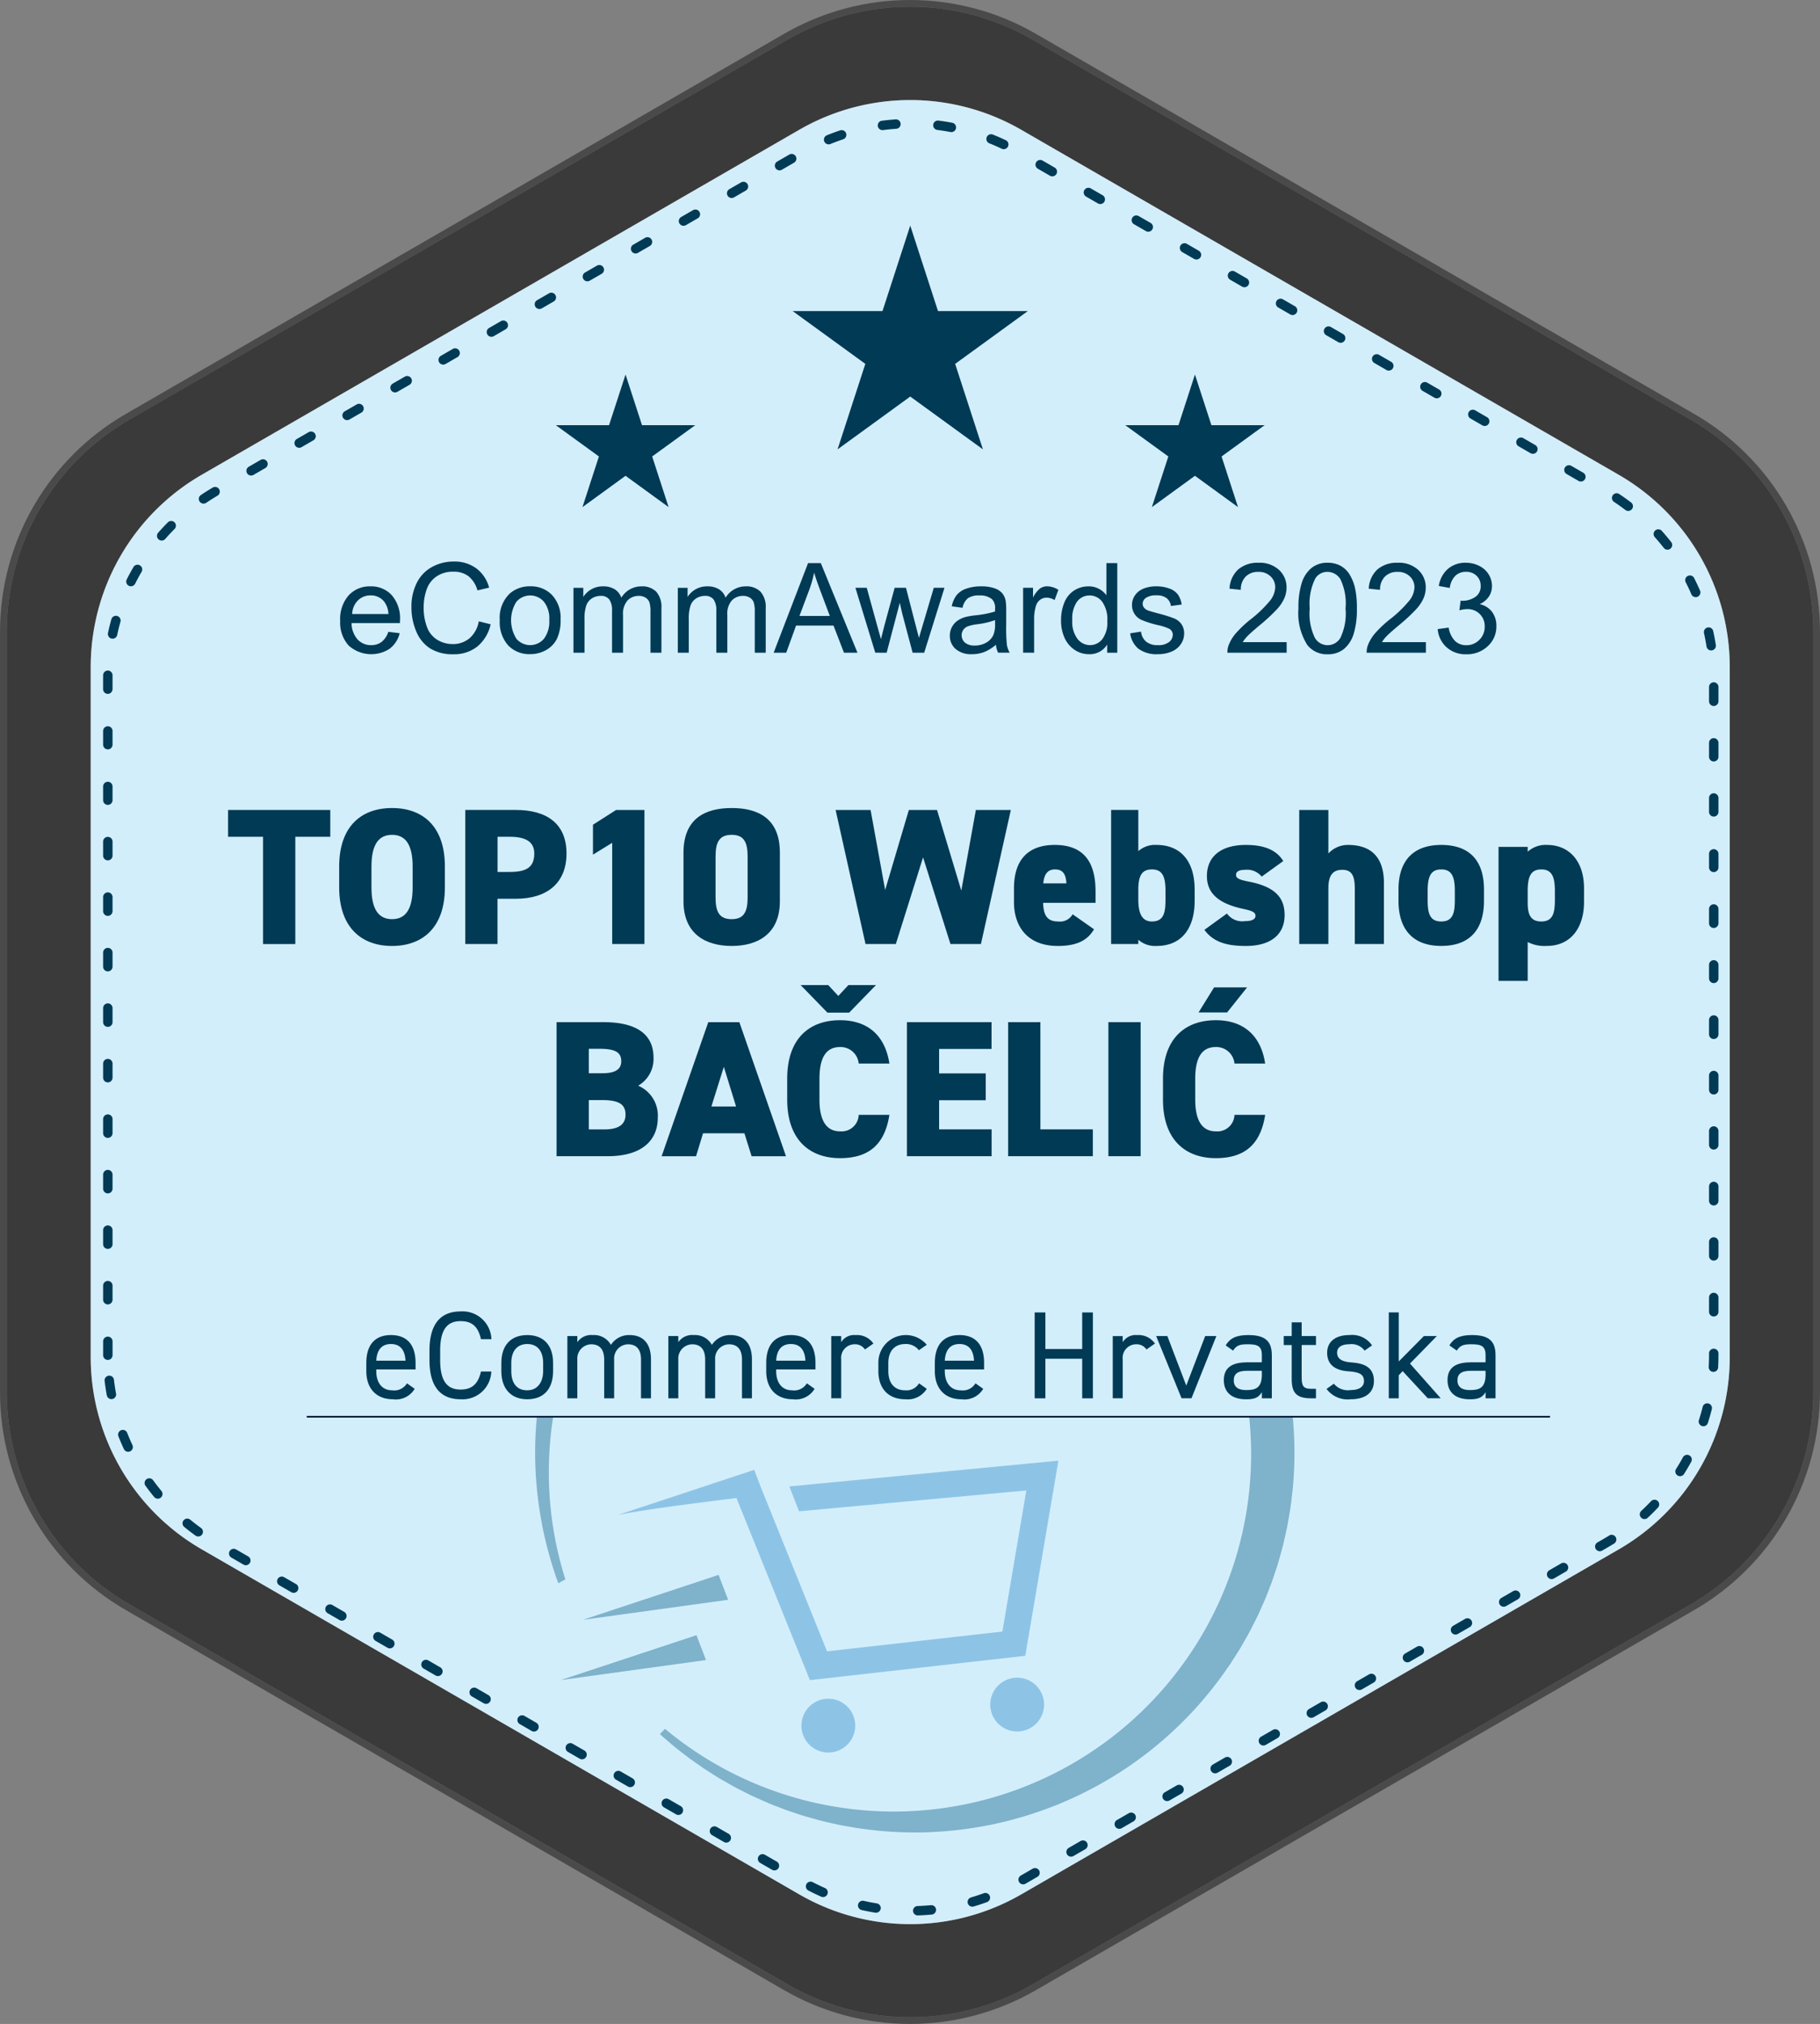 <svg xmlns="http://www.w3.org/2000/svg" xmlns:xlink="http://www.w3.org/1999/xlink" width="234.174" height="260.393" viewBox="0 0 234.174 260.393"><rect x="0" y="0" width="234.174" height="260.393" fill="#808080" stroke="none"/><defs><clipPath id="a"><path d="M165.23,282.015,80.5,233.093a31.494,31.494,0,0,1-15.747-27.271V107.976A31.49,31.49,0,0,1,80.5,80.709L165.23,31.784a31.487,31.487,0,0,1,31.489,0l84.736,48.923A31.488,31.488,0,0,1,297.2,107.976v97.846a31.49,31.49,0,0,1-15.746,27.27l-84.737,48.923a31.487,31.487,0,0,1-31.489,0M180.975,26.7A32.339,32.339,0,0,0,164.8,31.035L80.065,79.961a32.357,32.357,0,0,0-16.178,28.016v97.845A32.357,32.357,0,0,0,80.06,233.836L164.8,282.76a32.355,32.355,0,0,0,32.349,0l84.736-48.921a32.355,32.355,0,0,0,16.176-28.017V107.977a32.35,32.35,0,0,0-16.175-28.015L197.149,31.038A32.338,32.338,0,0,0,180.975,26.7" fill="none"/></clipPath><linearGradient id="b" x1="-0.028" y1="0.966" x2="-0.025" y2="0.966" gradientUnits="objectBoundingBox"><stop offset="0" stop-color="#4c4943"/><stop offset="0.18" stop-color="#585757"/><stop offset="0.193" stop-color="#595959"/><stop offset="0.539" stop-color="#fff"/><stop offset="0.849" stop-color="#5e5e5e"/><stop offset="1" stop-color="#4a4a4a"/></linearGradient><clipPath id="c"><path d="M166.722,270.416,89.843,226.031a28.565,28.565,0,0,1-14.284-24.739V112.521A28.568,28.568,0,0,1,89.841,87.783L166.722,43.4a28.567,28.567,0,0,1,28.566,0l76.878,44.386a28.57,28.57,0,0,1,14.283,24.739V201.3a28.566,28.566,0,0,1-14.283,24.739L195.288,270.42a28.554,28.554,0,0,1-28.566,0M165.23,31.784,80.5,80.707a31.492,31.492,0,0,0-15.747,27.269v97.846A31.493,31.493,0,0,0,80.5,233.091l84.738,48.924a31.492,31.492,0,0,0,30.685.449q.405-.219.8-.449l84.736-48.922A31.49,31.49,0,0,0,297.2,205.822V107.976a31.487,31.487,0,0,0-15.745-27.268L196.719,31.784a31.487,31.487,0,0,0-31.489,0" fill="none"/></clipPath><linearGradient id="d" x1="-0.03" y1="0.967" x2="-0.027" y2="0.967" gradientUnits="objectBoundingBox"><stop offset="0" stop-color="#272727"/><stop offset="0.007" stop-color="#292929"/><stop offset="0.245" stop-color="#787878"/><stop offset="0.493" stop-color="#4e4e4e"/><stop offset="0.502" stop-color="#fff"/><stop offset="0.505" stop-color="#fdfdfd"/><stop offset="0.849" stop-color="#515151"/><stop offset="1" stop-color="#3a3a3a"/></linearGradient><clipPath id="e"><path d="M101.378,208.974V217a22.23,22.23,0,0,0,11.116,19.252L172.319,270.8a22.219,22.219,0,0,0,22.229,0l59.826-34.539A22.23,22.23,0,0,0,265.488,217v-8.03Z" fill="none"/></clipPath><clipPath id="f"><path d="M103.355,208.871v.207H263.328v-.207Z" fill="none"/></clipPath><linearGradient id="g" x1="-0.646" y1="498.206" x2="-0.64" y2="498.206" gradientUnits="objectBoundingBox"><stop offset="0" stop-color="#122b59"/><stop offset="0.002" stop-color="#122b59"/><stop offset="1" stop-color="#001332"/></linearGradient></defs><g transform="translate(-1994.887 -686.7)"><g transform="translate(1931 660)" clip-path="url(#a)"><rect width="342.591" height="332.996" transform="translate(-48.866 221.993) rotate(-59.999)" fill="url(#b)"/></g><g transform="translate(1931 660)" clip-path="url(#c)"><rect width="341.235" height="331.221" transform="matrix(0.5, -0.866, 0.866, 0.5, -47.757, 222.424)" fill="url(#d)"/></g><path d="M75.559,201.292V112.521A28.567,28.567,0,0,1,89.842,87.783L166.722,43.4a28.57,28.57,0,0,1,28.566,0l76.878,44.386a28.57,28.57,0,0,1,14.283,24.739V201.3a28.566,28.566,0,0,1-14.283,24.739l-76.878,44.386a28.56,28.56,0,0,1-28.566,0l-76.878-44.39a28.564,28.564,0,0,1-14.285-24.739" transform="translate(1931 660)" fill="#d3eefb"/><g transform="translate(1931 660)" clip-path="url(#e)"><path d="M194.763,242.546a3.461,3.461,0,1,0,3.46,3.46,3.461,3.461,0,0,0-3.46-3.46" fill="#8dc4e6"/><path d="M170.466,245.253a3.461,3.461,0,1,0,3.46,3.461,3.461,3.461,0,0,0-3.46-3.461" fill="#8dc4e6"/><path d="M200.068,214.624l-34.619,3.315,1.241,3.2,29.25-2.679-3.081,18.148-22.56,2.547-8.5-21.074-.87-2.277-17.516,5.8c3.051-.653,10.707-1.621,15.232-2.17l9.45,23.426,27.711-3.13Z" fill="#8dc4e6"/><path d="M135.064,208.974h-2.1a48.591,48.591,0,0,0,.634,13.688l.037.21c.035.178.063.359.1.538.1.466.209.925.318,1.386.034.147.066.3.1.443.149.608.313,1.212.485,1.81.044.166.09.329.14.494.167.565.346,1.124.535,1.681.07.207.138.414.211.622.065.187.138.372.208.557.3-.177.6-.342.9-.5a45.723,45.723,0,0,1-1.569-20.925m95.166,0h-5.614a45.994,45.994,0,0,1-74.112,41c-.324-.255-.644-.514-.965-.778l-.089-.08c-.213.237-.439.456-.656.683l.016.016c.492.446.995.879,1.5,1.3l.126.11.02.017.2.166q.683.558,1.384,1.086c.193.147.385.293.579.438.389.283.779.559,1.173.832.2.138.393.28.594.414.11.075.224.143.336.218.288.189.58.374.871.558.27.171.539.344.811.508.165.1.331.192.5.287s.367.211.551.315c.343.2.683.4,1.031.581.2.11.411.214.614.319l.2.1.184.094c.378.19.752.385,1.133.568.358.168.716.323,1.077.485s.733.332,1.107.488.742.3,1.116.439.74.293,1.114.428.758.256,1.138.385.754.255,1.134.371.78.224,1.171.33.753.216,1.132.31c.413.106.827.2,1.242.29.363.08.723.166,1.088.239l.427.085c.184.033.37.06.553.094l.406.07c.323.054.642.116.965.165l.3.045c.52.075,1.042.133,1.566.193.17.018.338.043.51.061l.166.017q2.364.234,4.759.235a48.632,48.632,0,0,0,9.088-.859l.176-.033c.182-.035.366-.062.547-.1.47-.094.933-.209,1.4-.318l.427-.1c.614-.15,1.22-.316,1.825-.488.158-.046.319-.088.479-.135.569-.171,1.131-.353,1.692-.541.2-.07.408-.136.61-.206q.755-.268,1.5-.56c.265-.1.532-.2.794-.313.422-.174.842-.357,1.257-.54.335-.147.67-.3,1-.454s.67-.323,1-.49c.4-.2.806-.4,1.205-.616.205-.11.409-.222.614-.335.09-.049.177-.1.267-.15.421-.235.838-.475,1.253-.725.152-.091.3-.184.456-.279s.327-.2.488-.3c.371-.232.738-.471,1.1-.713l.312-.213q.365-.248.722-.5c.307-.218.612-.439.915-.667l.2-.148q.477-.357.941-.722c.24-.191.476-.384.715-.58l.132-.107c.38-.313.755-.634,1.124-.957.153-.135.306-.274.46-.412l.129-.114.03-.029q.639-.581,1.256-1.184c.093-.088.185-.181.277-.273l.131-.128.036-.037q.678-.678,1.325-1.38l.18-.2.025-.024.122-.137q.674-.742,1.314-1.513l.1-.121.015-.017.164-.2c.375-.457.738-.921,1.094-1.39.144-.192.289-.383.432-.576q.428-.581.836-1.177c.138-.2.279-.391.414-.59.073-.11.141-.223.214-.333.19-.291.375-.582.561-.875.169-.271.344-.537.51-.812.1-.162.189-.327.284-.491.108-.183.21-.37.317-.555.194-.342.394-.682.579-1.029.111-.2.212-.408.319-.614l.1-.2.094-.186c.189-.375.384-.749.565-1.132.171-.357.327-.717.486-1.075s.332-.735.49-1.107.295-.743.439-1.115.291-.741.427-1.117.259-.761.386-1.141.254-.75.37-1.129.225-.783.334-1.176c.1-.375.213-.75.307-1.13.1-.412.2-.827.286-1.242.082-.363.169-.72.242-1.085.03-.144.057-.288.084-.431.033-.169.057-.341.087-.51.028-.151.053-.3.079-.449.053-.322.114-.64.164-.964.015-.1.031-.2.047-.3.074-.513.13-1.028.189-1.545.019-.176.045-.35.062-.524l.019-.174a48.407,48.407,0,0,0,.011-9.386" fill="#7fb2cb"/><path d="M156.348,229.319,138.889,235.1l18.684-2.576Z" fill="#7fb2cb"/><path d="M153.5,237.078l-17.458,5.774,18.684-2.576Z" fill="#7fb2cb"/></g><g transform="translate(1931 660)" clip-path="url(#f)"><rect width="159.974" height="0.207" transform="translate(103.355 208.871)" fill="url(#g)"/></g><path d="M144.374,74.886l2.118,6.514h6.852L147.8,85.428l2.116,6.517-5.543-4.03-5.542,4.03,2.117-6.517L135.4,81.4h6.852Z" transform="translate(1931 660)" fill="#003a55"/><path d="M217.637,74.886l2.117,6.514h6.852l-5.544,4.028,2.117,6.517-5.542-4.03-5.543,4.03,2.118-6.517L208.668,81.4h6.852Z" transform="translate(1931 660)" fill="#003a55"/><path d="M181.006,55.726l3.571,10.994h11.562l-9.355,6.795,3.573,11-9.351-6.795-9.354,6.795,3.574-11-9.353-6.795h11.562Z" transform="translate(1931 660)" fill="#003a55"/><path d="M117.244,205.381a2.814,2.814,0,0,1-2.8,1.344c-2.145,0-3.425-1.393-3.425-3.617v-1.057c0-2.273,1.072-3.585,3.169-3.585,2.113,0,3.169,1.3,3.169,3.585v.833H112.3v.224c0,1.376.656,2.465,2.049,2.465a1.9,1.9,0,0,0,1.9-.9Zm-4.946-3.618h3.762c-.065-1.345-.657-2.145-1.873-2.145-1.233,0-1.809.816-1.889,2.145" transform="translate(1931 660)" fill="#003a55"/><path d="M125.772,198.994c-.384-1.729-1.265-2.321-2.625-2.321-1.7,0-2.625,1.056-2.625,3.794v1.216c0,2.737.929,3.793,2.625,3.793,1.44,0,2.257-.7,2.625-2.32H127.1a3.7,3.7,0,0,1-3.954,3.569c-2.449,0-4-1.473-4-5.042v-1.216c0-3.57,1.552-5.042,4-5.042a3.712,3.712,0,0,1,3.97,3.569Z" transform="translate(1931 660)" fill="#003a55"/><path d="M135.051,203.108c0,2.081-1.024,3.617-3.329,3.617-2.129,0-3.329-1.408-3.329-3.617v-1.057c0-2.273,1.232-3.585,3.329-3.585s3.329,1.3,3.329,3.585Zm-1.28,0v-1.057c0-1.52-.736-2.433-2.049-2.433s-2.049.929-2.049,2.433v1.057c0,1.376.577,2.465,2.049,2.465,1.361,0,2.049-1.1,2.049-2.465" transform="translate(1931 660)" fill="#003a55"/><path d="M136.889,198.593h1.281v.785a2.164,2.164,0,0,1,1.985-.913,2.477,2.477,0,0,1,2.337,1.265,2.754,2.754,0,0,1,2.4-1.265c1.713,0,2.753,1.057,2.753,3.137v5h-1.28v-4.978c0-1.456-.721-1.968-1.665-1.968a1.821,1.821,0,0,0-1.793,1.952V206.6h-1.281v-4.978c0-1.456-.72-1.968-1.665-1.968a1.83,1.83,0,0,0-1.792,1.952V206.6h-1.281Z" transform="translate(1931 660)" fill="#003a55"/><path d="M149.88,198.593h1.281v.785a2.164,2.164,0,0,1,1.985-.913,2.477,2.477,0,0,1,2.337,1.265,2.754,2.754,0,0,1,2.4-1.265c1.712,0,2.753,1.057,2.753,3.137v5h-1.28v-4.978c0-1.456-.721-1.968-1.665-1.968A1.821,1.821,0,0,0,155.9,201.6v5h-1.281v-4.978c0-1.456-.72-1.968-1.665-1.968a1.83,1.83,0,0,0-1.792,1.952V206.6H149.88Z" transform="translate(1931 660)" fill="#003a55"/><path d="M168.7,205.381a2.814,2.814,0,0,1-2.8,1.344c-2.145,0-3.425-1.393-3.425-3.617v-1.057c0-2.273,1.072-3.585,3.169-3.585,2.113,0,3.169,1.3,3.169,3.585v.833h-5.058v.224c0,1.376.656,2.465,2.049,2.465a1.9,1.9,0,0,0,1.9-.9Zm-4.946-3.618h3.762c-.065-1.345-.657-2.145-1.873-2.145-1.233,0-1.809.816-1.889,2.145" transform="translate(1931 660)" fill="#003a55"/><path d="M175.178,200.323a1.521,1.521,0,0,0-1.345-.672,1.74,1.74,0,0,0-1.712,1.936v5.01H170.84v-8h1.281v.785a1.941,1.941,0,0,1,1.857-.913,2.546,2.546,0,0,1,2.289,1.088Z" transform="translate(1931 660)" fill="#003a55"/><path d="M183.131,205.381a2.877,2.877,0,0,1-2.77,1.344c-2.193,0-3.457-1.408-3.457-3.617v-1.057a3.532,3.532,0,0,1,6.227-2.337l-1.009.705a2.1,2.1,0,0,0-1.761-.8c-1.376,0-2.176.929-2.176,2.433v1.057c0,1.377.639,2.465,2.176,2.465a1.88,1.88,0,0,0,1.777-.9Z" transform="translate(1931 660)" fill="#003a55"/><path d="M190.394,205.381a2.814,2.814,0,0,1-2.8,1.344c-2.145,0-3.425-1.393-3.425-3.617v-1.057c0-2.273,1.072-3.585,3.169-3.585,2.113,0,3.169,1.3,3.169,3.585v.833h-5.058v.224c0,1.376.656,2.465,2.049,2.465a1.9,1.9,0,0,0,1.9-.9Zm-4.946-3.618h3.762c-.065-1.345-.657-2.145-1.873-2.145-1.233,0-1.809.816-1.889,2.145" transform="translate(1931 660)" fill="#003a55"/><path d="M198.393,200.258h4.737v-4.7h1.377V206.6H203.13v-5.089h-4.737V206.6h-1.377V195.553h1.377Z" transform="translate(1931 660)" fill="#003a55"/><path d="M211.4,200.323a1.521,1.521,0,0,0-1.345-.672,1.74,1.74,0,0,0-1.712,1.936v5.01h-1.281v-8h1.281v.785a1.941,1.941,0,0,1,1.857-.913,2.546,2.546,0,0,1,2.289,1.088Z" transform="translate(1931 660)" fill="#003a55"/><path d="M220.394,198.593l-3.2,8h-1.281l-3.266-8h1.441l2.432,6.371,2.434-6.371Z" transform="translate(1931 660)" fill="#003a55"/><path d="M224.345,201.971h1.9v-.929c0-1.136-.528-1.392-1.776-1.392-.961,0-1.473.08-1.921.816l-.961-.672c.56-.928,1.377-1.329,2.9-1.329,2.033,0,3.041.656,3.041,2.577V206.6h-1.28v-.785c-.448.737-.992.913-2.032.913-1.858,0-2.865-.913-2.865-2.465,0-1.729,1.232-2.289,2.993-2.289m1.9,1.088h-1.9c-1.265,0-1.713.432-1.713,1.233,0,.9.639,1.248,1.585,1.248,1.183,0,2.032-.224,2.032-2.017Z" transform="translate(1931 660)" fill="#003a55"/><path d="M229.063,198.593h1.024v-1.761h1.281v1.761h1.841v1.153h-1.841v4.065c0,1.1.129,1.569,1.2,1.569h.64v1.22h-.688c-1.89,0-2.434-.8-2.434-2.464V199.75h-1.024Z" transform="translate(1931 660)" fill="#003a55"/><path d="M239.465,200.466a2.091,2.091,0,0,0-1.984-.816c-.945,0-1.553.368-1.553,1.072,0,.912.8,1.184,1.856,1.265,1.505.111,2.881.544,2.881,2.384,0,1.393-.944,2.353-3.009,2.353a3.388,3.388,0,0,1-3.088-1.328l.944-.672a2.343,2.343,0,0,0,2.16.816c1.073,0,1.713-.416,1.713-1.136,0-.865-.512-1.169-2.065-1.281-1.344-.1-2.672-.64-2.672-2.385,0-1.329.96-2.273,2.864-2.273a3.108,3.108,0,0,1,2.914,1.329Z" transform="translate(1931 660)" fill="#003a55"/><path d="M248.762,198.593l-3.457,3.538,3.953,4.465h-1.664l-3.233-3.489-.5.528V206.6h-1.282V195.552h1.282v6.307l3.233-3.266Z" transform="translate(1931 660)" fill="#003a55"/><path d="M253.129,201.971h1.9v-.929c0-1.136-.528-1.392-1.776-1.392-.961,0-1.473.08-1.921.816l-.961-.672c.56-.928,1.377-1.329,2.9-1.329,2.033,0,3.041.656,3.041,2.577V206.6h-1.28v-.785c-.448.737-.992.913-2.032.913-1.858,0-2.865-.913-2.865-2.465,0-1.729,1.232-2.289,2.993-2.289m1.9,1.088h-1.9c-1.265,0-1.713.432-1.713,1.233,0,.9.64,1.248,1.585,1.248,1.183,0,2.032-.224,2.032-2.017Z" transform="translate(1931 660)" fill="#003a55"/><path d="M78.368,201.057v-1.785a.606.606,0,1,0-1.213,0v1.785a.606.606,0,0,0,1.213,0m.448,4.936q-.158-.856-.26-1.726a.606.606,0,1,0-1.2.142q.106.908.271,1.8a.606.606,0,0,0,1.193-.219Zm2.117,6.637q-.369-.791-.687-1.6a.607.607,0,0,0-1.13.441q.333.851.718,1.676a.607.607,0,0,0,1.1-.512m3.724,5.888q-.556-.674-1.07-1.38a.606.606,0,1,0-.981.712q.534.738,1.117,1.441a.606.606,0,1,0,.934-.773m5.09,4.757q-.711-.511-1.384-1.065a.606.606,0,0,0-.77.937q.7.577,1.445,1.112a.606.606,0,1,0,.709-.984Zm6.06,3.657-1.546-.892a.606.606,0,1,0-.606,1.05l1.545.893a.607.607,0,1,0,.607-1.051m6.184,3.571-1.546-.892a.606.606,0,1,0-.606,1.05l1.546.893a.607.607,0,0,0,.606-1.051m6.184,3.571-1.546-.893a.607.607,0,0,0-.606,1.051l1.546.892a.606.606,0,0,0,.606-1.05m6.185,3.57-1.546-.892a.606.606,0,1,0-.607,1.05l1.546.893a.607.607,0,0,0,.607-1.051m6.184,3.571L119,240.323a.606.606,0,0,0-.607,1.05l1.546.893a.607.607,0,0,0,.607-1.051m6.184,3.571-1.546-.893a.607.607,0,0,0-.606,1.051l1.545.892a.606.606,0,0,0,.607-1.05m6.184,3.57-1.546-.892a.606.606,0,1,0-.606,1.05l1.546.893a.607.607,0,0,0,.606-1.051m6.184,3.571-1.546-.893a.607.607,0,0,0-.606,1.051l1.546.893a.607.607,0,0,0,.606-1.051m6.184,3.571-1.545-.893a.607.607,0,0,0-.607,1.051l1.546.892a.606.606,0,0,0,.606-1.05m6.185,3.57-1.546-.892a.606.606,0,0,0-.607,1.05l1.546.893a.607.607,0,1,0,.607-1.051m6.184,3.571-1.546-.893a.607.607,0,0,0-.607,1.051l1.546.893a.607.607,0,0,0,.607-1.051m6.184,3.571-1.546-.893a.607.607,0,0,0-.606,1.051l1.546.892a.606.606,0,1,0,.606-1.05m6.2,3.4q-.795-.351-1.574-.755a.606.606,0,0,0-.559,1.076q.813.422,1.644.788a.606.606,0,1,0,.489-1.109m6.681,1.976q-.861-.139-1.714-.333a.607.607,0,0,0-.269,1.183q.891.2,1.79.347a.608.608,0,0,0,.193-1.2Zm6.964.225q-.87.082-1.743.11a.607.607,0,0,0,.038,1.213q.91-.029,1.82-.115a.607.607,0,0,0-.115-1.208Zm6.8-1.539q-.822.3-1.659.547a.606.606,0,1,0,.343,1.163q.873-.256,1.732-.57a.607.607,0,0,0-.416-1.14Zm6.277-3.151-1.545.892a.607.607,0,0,0,.606,1.051l1.546-.893a.606.606,0,0,0-.607-1.05m6.185-3.571-1.546.893a.606.606,0,1,0,.606,1.05l1.546-.892a.607.607,0,0,0-.606-1.051m6.184-3.57-1.546.892a.607.607,0,0,0,.606,1.051l1.546-.893a.606.606,0,1,0-.606-1.05m6.174-3.58-1.546.893a.606.606,0,1,0,.607,1.05l1.546-.892a.607.607,0,0,0-.607-1.051m6.184-3.571-1.546.893a.606.606,0,1,0,.607,1.05l1.546-.892a.607.607,0,1,0-.607-1.051m6.184-3.57-1.545.892a.607.607,0,0,0,.606,1.051l1.546-.893a.606.606,0,0,0-.607-1.05m6.185-3.571-1.546.893a.606.606,0,1,0,.606,1.05l1.546-.892a.607.607,0,0,0-.606-1.051m6.184-3.57-1.546.892a.607.607,0,0,0,.607,1.051l1.545-.893a.606.606,0,1,0-.606-1.05m6.184-3.571-1.546.893a.606.606,0,0,0,.607,1.05l1.546-.892a.607.607,0,0,0-.607-1.051m6.184-3.571-1.545.893a.606.606,0,1,0,.606,1.05l1.546-.892a.607.607,0,0,0-.607-1.051m6.185-3.57-1.546.892a.607.607,0,0,0,.606,1.051l1.546-.893a.606.606,0,0,0-.606-1.05m6.184-3.571-1.546.893a.606.606,0,1,0,.607,1.05l1.545-.892a.607.607,0,0,0-.606-1.051m6.157-3.574q-.416.258-.84.5l-.679.391a.607.607,0,0,0,.607,1.051l.678-.392q.444-.257.877-.527a.606.606,0,0,0-.643-1.028Zm5.386-4.417q-.6.635-1.238,1.231a.607.607,0,1,0,.828.887q.668-.622,1.293-1.285a.607.607,0,1,0-.883-.833Zm4.1-5.634q-.418.765-.887,1.5a.607.607,0,0,0,1.025.649q.487-.771.926-1.57a.607.607,0,1,0-1.064-.583Zm2.543-6.486q-.213.848-.479,1.679a.606.606,0,1,0,1.155.37q.277-.867.5-1.754a.607.607,0,1,0-1.177-.295m.824-6.925v.253q0,.753-.041,1.5a.607.607,0,1,0,1.212.066q.042-.778.042-1.565V200.8a.607.607,0,0,0-1.213,0Zm0-7.141v1.785a.607.607,0,1,0,1.213,0v-1.785a.607.607,0,1,0-1.213,0m0-7.141V188.3a.607.607,0,0,0,1.213,0v-1.785a.607.607,0,1,0-1.213,0m0-7.141v1.785a.607.607,0,1,0,1.213,0v-1.785a.607.607,0,1,0-1.213,0m0-7.141v1.785a.607.607,0,0,0,1.213,0v-1.78a.607.607,0,1,0-1.213,0m0-7.141v1.785a.607.607,0,1,0,1.213,0V165.1a.607.607,0,1,0-1.213,0m0-7.141v1.785a.607.607,0,1,0,1.213,0v-1.785a.607.607,0,1,0-1.213,0m0-7.141V152.6a.607.607,0,0,0,1.213,0v-1.785a.607.607,0,0,0-1.213,0m0-7.141v1.785a.607.607,0,1,0,1.213,0v-1.785a.607.607,0,1,0-1.213,0m0-7.141v1.785a.607.607,0,0,0,1.213,0v-1.785a.607.607,0,0,0-1.213,0m0-7.141v1.785a.607.607,0,0,0,1.213,0v-1.785a.607.607,0,1,0-1.213,0m0-7.141v1.785a.607.607,0,1,0,1.213,0v-1.785a.607.607,0,0,0-1.213,0m0-7.141v1.79a.607.607,0,1,0,1.213,0v-1.785a.607.607,0,1,0-1.213,0m-.648-6.961q.189.851.323,1.716a.607.607,0,1,0,1.2-.187q-.141-.9-.338-1.791a.606.606,0,1,0-1.184.262Zm-2.36-6.554q.4.777.745,1.579a.607.607,0,0,0,1.113-.483q-.363-.837-.779-1.649a.607.607,0,0,0-1.08.553Zm-3.935-5.75q.582.653,1.12,1.339a.606.606,0,0,0,.954-.748q-.561-.717-1.169-1.4a.607.607,0,1,0-.9.808Zm-5.262-4.566q.729.485,1.422,1.013a.607.607,0,1,0,.735-.965q-.723-.551-1.485-1.058a.607.607,0,1,0-.672,1.01m-6.123-3.6,1.546.893a.607.607,0,0,0,.607-1.051l-1.546-.892a.606.606,0,0,0-.607,1.05m-6.184-3.57,1.546.892a.606.606,0,1,0,.606-1.05l-1.545-.893a.607.607,0,0,0-.607,1.051m-6.184-3.571,1.546.893a.607.607,0,0,0,.606-1.051l-1.546-.892a.606.606,0,0,0-.606,1.05m-6.184-3.57,1.545.892a.606.606,0,0,0,.607-1.05l-1.546-.893a.607.607,0,0,0-.606,1.051M240.718,73.4l1.546.893a.607.607,0,1,0,.607-1.051l-1.546-.892a.606.606,0,1,0-.607,1.05m-6.184-3.57,1.546.892a.606.606,0,0,0,.606-1.05l-1.545-.893a.607.607,0,1,0-.607,1.051m-6.184-3.571,1.546.892a.606.606,0,0,0,.606-1.05l-1.546-.892a.606.606,0,1,0-.606,1.05m-6.184-3.571,1.545.893a.607.607,0,0,0,.607-1.051l-1.546-.892a.606.606,0,0,0-.606,1.05m-6.185-3.57,1.546.892a.606.606,0,0,0,.607-1.05l-1.546-.893a.607.607,0,0,0-.607,1.051M209.8,55.55l1.546.893a.607.607,0,0,0,.606-1.051L210.4,54.5a.606.606,0,1,0-.607,1.05m-6.184-3.57,1.546.892a.606.606,0,0,0,.606-1.05l-1.546-.893a.607.607,0,0,0-.606,1.051m-6.185-3.571,1.546.893a.607.607,0,1,0,.607-1.051l-1.546-.892a.606.606,0,1,0-.607,1.05m-6.24-3.269q.81.321,1.6.7a.608.608,0,0,0,.518-1.1q-.826-.392-1.672-.727a.606.606,0,1,0-.448,1.127Zm-6.749-1.727q.866.107,1.725.269a.607.607,0,1,0,.225-1.192q-.9-.17-1.8-.281a.607.607,0,0,0-.149,1.2Zm-6.967.031q.865-.115,1.737-.175a.606.606,0,1,0-.082-1.21q-.91.063-1.815.182a.607.607,0,0,0,.16,1.2m-6.734,1.788q.812-.33,1.637-.607a.606.606,0,0,0-.385-1.15q-.863.288-1.71.634a.606.606,0,1,0,.458,1.123Zm-6.229,3.3,1.546-.893a.606.606,0,0,0-.607-1.05l-1.546.892a.607.607,0,1,0,.607,1.051M158.321,52.1l1.545-.893a.607.607,0,0,0-.606-1.051l-1.546.893a.607.607,0,0,0,.607,1.051m-6.185,3.57,1.546-.892a.607.607,0,0,0-.606-1.051l-1.546.893a.606.606,0,0,0,.606,1.05m-6.184,3.571,1.546-.893a.606.606,0,0,0-.607-1.05l-1.545.892a.607.607,0,0,0,.606,1.051m-6.184,3.57,1.546-.892a.607.607,0,0,0-.607-1.051l-1.546.893a.606.606,0,0,0,.607,1.05m-6.184,3.571,1.545-.893a.606.606,0,0,0-.606-1.05l-1.546.892a.607.607,0,0,0,.607,1.051M127.4,69.96l1.546-.893a.606.606,0,0,0-.606-1.05l-1.546.892a.607.607,0,0,0,.606,1.051m-6.184,3.57,1.546-.892a.607.607,0,0,0-.607-1.051l-1.545.893a.606.606,0,1,0,.606,1.05m-6.181,3.57,1.546-.893a.606.606,0,1,0-.607-1.05l-1.546.892a.607.607,0,1,0,.607,1.051m-6.184,3.57,1.546-.892a.607.607,0,0,0-.607-1.051l-1.546.893a.606.606,0,0,0,.607,1.05m-6.185,3.571,1.546-.893a.606.606,0,0,0-.606-1.05l-1.546.892a.607.607,0,0,0,.606,1.051m-6.184,3.571,1.546-.893a.606.606,0,0,0-.606-1.05l-1.546.892a.607.607,0,0,0,.606,1.051m-6.108,3.609q.72-.487,1.475-.933a.607.607,0,1,0-.616-1.045q-.788.463-1.54.974a.607.607,0,0,0,.681,1Zm-5.22,4.612q.575-.655,1.191-1.275a.606.606,0,0,0-.859-.856q-.645.646-1.245,1.332a.607.607,0,1,0,.913.8m-3.887,5.782q.392-.782.831-1.535a.607.607,0,1,0-1.048-.612q-.459.788-.868,1.6a.607.607,0,0,0,1.085.543Zm-2.3,6.575q.182-.855.417-1.695a.606.606,0,0,0-1.168-.327q-.244.876-.435,1.77a.606.606,0,0,0,1.186.252Zm-.6,6.974v-1.776a.606.606,0,1,0-1.212-.021c0,.17-.005.34-.005.511v1.286a.606.606,0,1,0,1.213,0Zm0,7.141v-1.785a.607.607,0,0,0-1.213,0v1.785a.606.606,0,1,0,1.213,0m0,7.141v-1.785a.607.607,0,0,0-1.213,0v1.785a.606.606,0,1,0,1.213,0m0,7.141V135a.607.607,0,1,0-1.213,0v1.785a.606.606,0,1,0,1.213,0m0,7.141v-1.785a.607.607,0,1,0-1.213,0v1.785a.606.606,0,1,0,1.213,0m0,7.141v-1.785a.607.607,0,1,0-1.213,0v1.785a.606.606,0,1,0,1.213,0m0,7.141v-1.785a.607.607,0,1,0-1.213,0v1.785a.606.606,0,1,0,1.213,0m0,7.141v-1.785a.607.607,0,1,0-1.213,0v1.785a.606.606,0,1,0,1.213,0m0,7.141v-1.785a.607.607,0,1,0-1.213,0v1.785a.606.606,0,1,0,1.213,0m0,7.141v-1.785a.607.607,0,1,0-1.213,0v1.785a.606.606,0,1,0,1.213,0m0,7.141V184.99a.607.607,0,1,0-1.213,0v1.785a.606.606,0,1,0,1.213,0m0,7.141v-1.785a.607.607,0,1,0-1.213,0v1.785a.606.606,0,1,0,1.213,0" transform="translate(1931 660)" fill="#003a55"/><path d="M152.51,110.679v-4.333a5.205,5.205,0,0,1,.228-1.746,1.787,1.787,0,0,1,.737-.92,2.05,2.05,0,0,1,1.1-.315,1.314,1.314,0,0,1,1.133.472,2.39,2.39,0,0,1,.345,1.415v5.427h1.416v-4.853a2.576,2.576,0,0,1,.582-1.875,1.977,1.977,0,0,1,1.463-.586,1.563,1.563,0,0,1,.849.228,1.191,1.191,0,0,1,.5.6,3.933,3.933,0,0,1,.138,1.224v5.261h1.407v-5.734a2.943,2.943,0,0,0-.669-2.119,2.54,2.54,0,0,0-1.911-.687,3,3,0,0,0-2.579,1.462,2.062,2.062,0,0,0-.838-1.077,2.745,2.745,0,0,0-1.522-.385,2.93,2.93,0,0,0-1.485.373,2.971,2.971,0,0,0-1.047.987v-1.172H151.1v8.352Zm-13.416,0v-4.333a5.2,5.2,0,0,1,.228-1.746,1.784,1.784,0,0,1,.735-.92,2.056,2.056,0,0,1,1.1-.315,1.311,1.311,0,0,1,1.132.472,2.382,2.382,0,0,1,.347,1.415v5.427h1.415v-4.853a2.581,2.581,0,0,1,.582-1.875,1.981,1.981,0,0,1,1.464-.586,1.563,1.563,0,0,1,.849.228,1.2,1.2,0,0,1,.5.6,3.947,3.947,0,0,1,.136,1.224v5.261h1.408v-5.734a2.943,2.943,0,0,0-.668-2.119,2.541,2.541,0,0,0-1.912-.687,3,3,0,0,0-2.579,1.462,2.057,2.057,0,0,0-.838-1.077,2.746,2.746,0,0,0-1.521-.385,2.94,2.94,0,0,0-1.487.373,2.976,2.976,0,0,0-1.046.987v-1.172h-1.266v8.352Zm-8.745-6.574a2.333,2.333,0,0,1,3.511,0,3.449,3.449,0,0,1,.7,2.348,3.637,3.637,0,0,1-.7,2.445,2.33,2.33,0,0,1-3.515,0,4.464,4.464,0,0,1,0-4.8m-1.073,5.638a3.755,3.755,0,0,0,2.835,1.124,4.107,4.107,0,0,0,2.017-.51,3.425,3.425,0,0,0,1.408-1.436,5.529,5.529,0,0,0,.484-2.536,4.294,4.294,0,0,0-1.094-3.118,3.748,3.748,0,0,0-2.815-1.128,3.884,3.884,0,0,0-2.627.927,4.305,4.305,0,0,0-1.29,3.437,4.492,4.492,0,0,0,1.082,3.24m-4.983-.912a3.283,3.283,0,0,1-2.17.739,3.735,3.735,0,0,1-1.958-.543,3.2,3.2,0,0,1-1.333-1.639,7.031,7.031,0,0,1-.429-2.568,6.884,6.884,0,0,1,.362-2.213,3.362,3.362,0,0,1,1.255-1.711,3.722,3.722,0,0,1,2.222-.637,3.1,3.1,0,0,1,1.918.574,3.577,3.577,0,0,1,1.165,1.832l1.5-.353a4.568,4.568,0,0,0-1.644-2.478,4.726,4.726,0,0,0-2.91-.881,5.724,5.724,0,0,0-2.794.7,4.705,4.705,0,0,0-1.958,2.038,6.784,6.784,0,0,0-.689,3.141,7.861,7.861,0,0,0,.609,3.09,4.731,4.731,0,0,0,1.777,2.2,5.479,5.479,0,0,0,3.032.759,4.764,4.764,0,0,0,3.048-.986,5.137,5.137,0,0,0,1.725-2.867l-1.525-.385a3.782,3.782,0,0,1-1.2,2.194m-14.355-4.876a2.25,2.25,0,0,1,1.64-.653,2.168,2.168,0,0,1,1.753.818,2.844,2.844,0,0,1,.536,1.581H109.2a2.577,2.577,0,0,1,.735-1.746m3.04,5.34a2.174,2.174,0,0,1-1.33.408,2.32,2.32,0,0,1-1.746-.73,3.211,3.211,0,0,1-.778-2.109h6.229c0-.167.007-.293.007-.377a4.532,4.532,0,0,0-1.061-3.209,3.576,3.576,0,0,0-2.737-1.139,3.672,3.672,0,0,0-2.815,1.163,4.613,4.613,0,0,0-1.086,3.271,4.417,4.417,0,0,0,1.073,3.166,4.346,4.346,0,0,0,5.3.421,3.574,3.574,0,0,0,1.282-1.99l-1.463-.181a2.718,2.718,0,0,1-.872,1.306" transform="translate(1931 660)" fill="#003a55"/><path d="M168.019,102.563a14.771,14.771,0,0,0,.621-2.2q.267.936.818,2.39l1.2,3.193H166.75Zm-2.973,8.116,1.267-3.491h4.82l1.345,3.491h1.738L169.5,99.15h-1.643l-4.428,11.529Z" transform="translate(1931 660)" fill="#003a55"/><path d="M202.492,104.081a1.966,1.966,0,0,1,1.577-.771,2.029,2.029,0,0,1,1.628.8,3.92,3.92,0,0,1,.661,2.516,3.5,3.5,0,0,1-.649,2.316,2,2,0,0,1-1.577.758,2.036,2.036,0,0,1-1.6-.794,3.625,3.625,0,0,1-.677-2.4,3.8,3.8,0,0,1,.633-2.43m5.156,6.6V99.15h-1.4v4.136a2.824,2.824,0,0,0-.96-.829,2.775,2.775,0,0,0-1.344-.318,3.349,3.349,0,0,0-1.864.542,3.293,3.293,0,0,0-1.251,1.561,5.955,5.955,0,0,0-.417,2.269,5.309,5.309,0,0,0,.461,2.269,3.624,3.624,0,0,0,1.3,1.538,3.285,3.285,0,0,0,1.837.549,2.6,2.6,0,0,0,2.335-1.242v1.054Zm-10.7,0V106.3a5.523,5.523,0,0,1,.236-1.652,1.522,1.522,0,0,1,.527-.775,1.356,1.356,0,0,1,.834-.279,2.021,2.021,0,0,1,1.038.307l.487-1.313a2.751,2.751,0,0,0-1.454-.456,1.576,1.576,0,0,0-.909.282,3.477,3.477,0,0,0-.9,1.172v-1.266h-1.274v8.352ZM191.919,107a3.423,3.423,0,0,1-.228,1.416,2.2,2.2,0,0,1-.936.979,2.91,2.91,0,0,1-1.454.358,1.844,1.844,0,0,1-1.255-.378,1.253,1.253,0,0,1-.232-1.616,1.237,1.237,0,0,1,.558-.46,5.362,5.362,0,0,1,1.235-.283,10.371,10.371,0,0,0,2.312-.534Zm.4,3.673H193.8a3.141,3.141,0,0,1-.358-1,20.138,20.138,0,0,1-.09-2.5v-1.887a7.976,7.976,0,0,0-.071-1.3,2.222,2.222,0,0,0-.441-.963,2.28,2.28,0,0,0-.983-.634,5.008,5.008,0,0,0-1.737-.251,5.568,5.568,0,0,0-1.9.295,2.711,2.711,0,0,0-1.25.841,3.418,3.418,0,0,0-.622,1.435l1.385.189a2.143,2.143,0,0,1,.7-1.239,2.5,2.5,0,0,1,1.475-.35,2.368,2.368,0,0,1,1.612.48,1.564,1.564,0,0,1,.4,1.219c0,.053,0,.176-.008.369a12.866,12.866,0,0,1-2.524.489,9.986,9.986,0,0,0-1.258.211,3.484,3.484,0,0,0-1.019.464,2.314,2.314,0,0,0-.731.815,2.283,2.283,0,0,0-.279,1.12,2.221,2.221,0,0,0,.739,1.719,3.037,3.037,0,0,0,2.115.671,4.358,4.358,0,0,0,1.561-.275,5.284,5.284,0,0,0,1.515-.943,3,3,0,0,0,.282,1.03m-14.344,0,1.691-6.425.322,1.423,1.329,5H182.8l2.611-8.352h-1.377l-1.431,4.829-.479,1.612-.417-1.6-1.251-4.844H179l-1.329,4.892q-.4,1.588-.433,1.722l-.5-1.793-1.329-4.821H173.95l2.555,8.352Z" transform="translate(1931 660)" fill="#003a55"/><path d="M210.4,110.191a3.924,3.924,0,0,0,2.481.676,4.338,4.338,0,0,0,1.762-.342,2.672,2.672,0,0,0,1.191-.968,2.374,2.374,0,0,0,.413-1.333,2.08,2.08,0,0,0-.338-1.211,2.135,2.135,0,0,0-.932-.743,17.48,17.48,0,0,0-2.1-.656q-1.038-.283-1.25-.362a1.245,1.245,0,0,1-.543-.377.784.784,0,0,1-.173-.5.935.935,0,0,1,.417-.754,2.306,2.306,0,0,1,1.392-.324,1.994,1.994,0,0,1,1.278.363,1.514,1.514,0,0,1,.546,1.006l1.385-.189a3,3,0,0,0-.488-1.293,2.357,2.357,0,0,0-1.1-.768,4.85,4.85,0,0,0-1.726-.282,4.273,4.273,0,0,0-1.223.169,2.933,2.933,0,0,0-.9.412,2.3,2.3,0,0,0-.7.791,2.158,2.158,0,0,0-.255,1.035,2.064,2.064,0,0,0,1.223,1.915,13.143,13.143,0,0,0,2.158.679,6.253,6.253,0,0,1,1.448.48.861.861,0,0,1,.416.756,1.185,1.185,0,0,1-.472.931,2.207,2.207,0,0,1-1.446.4,2.292,2.292,0,0,1-1.507-.449,1.954,1.954,0,0,1-.656-1.289l-1.4.22a3.142,3.142,0,0,0,1.089,2.006" transform="translate(1931 660)" fill="#003a55"/><path d="M250.017,109.978a3.618,3.618,0,0,0,2.521.9,3.871,3.871,0,0,0,2.784-1.049,3.4,3.4,0,0,0,1.1-2.56,2.98,2.98,0,0,0-.566-1.859,2.677,2.677,0,0,0-1.589-.98,2.743,2.743,0,0,0,1.188-.975,2.438,2.438,0,0,0,.4-1.361,2.846,2.846,0,0,0-.421-1.486,2.94,2.94,0,0,0-1.215-1.1,3.772,3.772,0,0,0-1.738-.405,3.411,3.411,0,0,0-2.288.782,3.642,3.642,0,0,0-1.18,2.206l1.415.252a2.606,2.606,0,0,1,.708-1.557,1.928,1.928,0,0,1,1.376-.519,1.871,1.871,0,0,1,1.361.511,1.723,1.723,0,0,1,.527,1.29,1.616,1.616,0,0,1-.724,1.455,2.911,2.911,0,0,1-1.628.472,2.062,2.062,0,0,1-.228-.016l-.157,1.242a4.1,4.1,0,0,1,1-.157,2.2,2.2,0,0,1,1.62.633,2.173,2.173,0,0,1,.637,1.608,2.336,2.336,0,0,1-.688,1.715,2.289,2.289,0,0,1-1.687.692,2.051,2.051,0,0,1-1.428-.531,3.113,3.113,0,0,1-.829-1.734l-1.416.189a3.5,3.5,0,0,0,1.144,2.343m-8.323-.66a4.629,4.629,0,0,1,.6-.767q.361-.381,1.636-1.451a22.664,22.664,0,0,0,2.182-2.029,5.253,5.253,0,0,0,.94-1.407,3.459,3.459,0,0,0,.283-1.361,3.02,3.02,0,0,0-.967-2.281,3.657,3.657,0,0,0-2.627-.92,3.832,3.832,0,0,0-2.619.854A3.575,3.575,0,0,0,240,102.438l1.455.15a2.324,2.324,0,0,1,.621-1.7,2.21,2.21,0,0,1,1.636-.613,2.167,2.167,0,0,1,1.569.578,1.891,1.891,0,0,1,.6,1.419,2.92,2.92,0,0,1-.661,1.7,15.67,15.67,0,0,1-2.54,2.442,14.729,14.729,0,0,0-1.852,1.746,5.2,5.2,0,0,0-.931,1.533,2.491,2.491,0,0,0-.165.983h7.62v-1.36Zm-8.557-8.218a1.813,1.813,0,0,1,1.557-.826,1.974,1.974,0,0,1,1.656.936,7.227,7.227,0,0,1,.664,3.783,7.23,7.23,0,0,1-.664,3.774,1.9,1.9,0,0,1-3.279,0,7.215,7.215,0,0,1-.665-3.778,7.317,7.317,0,0,1,.731-3.893m-1.046,8.579a3.163,3.163,0,0,0,2.619,1.2,3.2,3.2,0,0,0,2.1-.68,4.1,4.1,0,0,0,1.246-1.927,10.575,10.575,0,0,0,.417-3.275,11.4,11.4,0,0,0-.259-2.726,5.811,5.811,0,0,0-.716-1.714,3.116,3.116,0,0,0-1.156-1.077,3.41,3.41,0,0,0-1.628-.374,3.2,3.2,0,0,0-2.088.677,4.087,4.087,0,0,0-1.25,1.923,10.533,10.533,0,0,0-.421,3.291,7.6,7.6,0,0,0,1.14,4.686m-8.312-.361a4.583,4.583,0,0,1,.6-.767q.361-.381,1.635-1.451a22.827,22.827,0,0,0,2.183-2.029,5.247,5.247,0,0,0,.939-1.407,3.461,3.461,0,0,0,.284-1.361,3.021,3.021,0,0,0-.968-2.281,3.655,3.655,0,0,0-2.626-.92,3.831,3.831,0,0,0-2.619.854,3.58,3.58,0,0,0-1.125,2.481l1.455.15a2.328,2.328,0,0,1,.621-1.7,2.213,2.213,0,0,1,1.636-.613,2.167,2.167,0,0,1,1.569.578,1.892,1.892,0,0,1,.6,1.419,2.927,2.927,0,0,1-.661,1.7,15.67,15.67,0,0,1-2.54,2.442,14.656,14.656,0,0,0-1.852,1.746,5.2,5.2,0,0,0-.932,1.533,2.509,2.509,0,0,0-.165.983h7.62v-1.36Z" transform="translate(1931 660)" fill="#003a55"/><path d="M93.234,130.908v3.449h4.5v13.8h4.149v-13.8h4.5v-3.449Z" transform="translate(1931 660)" fill="#003a55"/><path d="M146.806,130.908h-3.649l-2.974,1.9v3.849l2.474-1.524v13.021h4.149Zm-18.9,7.974v-4.524h1.6c2.175,0,3.125.75,3.125,2.149,0,1.725-.95,2.375-3.125,2.375Zm2.349,3.449c4,0,6.524-2,6.524-5.824,0-3.849-2.549-5.6-6.524-5.6h-6.5v17.246H127.9V142.33Zm-18.573-4.149c0-2.824.924-4.074,2.649-4.074s2.649,1.25,2.649,4.074v2.7c0,2.824-.925,4.074-2.649,4.074s-2.649-1.25-2.649-4.074Zm9.447,2.7v-2.7c0-5.2-2.874-7.524-6.8-7.524s-6.8,2.326-6.8,7.524v2.7c0,5.149,2.875,7.523,6.8,7.523s6.8-2.374,6.8-7.523" transform="translate(1931 660)" fill="#003a55"/><path d="M155.957,136.882c0-1.85.5-2.775,2.075-2.775,1.549,0,2.049.925,2.049,2.775v5.3c0,1.85-.5,2.775-2.049,2.775-1.575,0-2.075-.925-2.075-2.775Zm8.273,5.773v-6.273c0-4.424-2.849-5.724-6.2-5.724s-6.2,1.3-6.2,5.749v6.248c0,4.2,2.849,5.749,6.2,5.749s6.2-1.55,6.2-5.749" transform="translate(1931 660)" fill="#003a55"/><path d="M182.655,137.007l3.524,11.147H190.1l3.849-17.246h-4.5l-1.874,10.373-3.124-10.373h-3.624l-3.05,10.3-1.874-10.3h-4.5l3.849,17.246h3.9Z" transform="translate(1931 660)" fill="#003a55"/><path d="M262.2,145.255c-1.45,0-1.75-1-1.75-2.449v-1.475c0-1.85.4-2.774,1.75-2.774s1.749.924,1.749,2.774v1.1c0,1.649-.2,2.824-1.749,2.824m5.5-4.249c0-3.574-1.949-5.6-4.774-5.6a3.417,3.417,0,0,0-2.474.875v-.625H256.7V152.9h3.749v-5a4.786,4.786,0,0,0,2.45.5c3.149,0,4.8-2.4,4.8-5.648Zm-18.373,4.249c-1.55,0-1.75-1.175-1.75-2.824v-1.1c0-1.85.4-2.774,1.75-2.774s1.749.924,1.749,2.774v1.1c0,1.649-.2,2.824-1.749,2.824m5.5-4.1c0-3.824-1.949-5.749-5.5-5.749-3.5,0-5.5,1.925-5.5,5.749V142.6c0,3.5,1.7,5.8,5.5,5.8,3.849,0,5.5-2.3,5.5-5.8Zm-23.772,7h3.75v-7.148c0-1.6.5-2.4,1.8-2.4,1.2,0,1.6.75,1.6,2.425v7.123h3.749v-7.847c0-3.8-2.15-4.9-4.6-4.9a3.391,3.391,0,0,0-2.549,1.1v-5.6h-3.75ZM229,137.481c-.974-1.6-2.774-2.074-4.824-2.074-3.2,0-5,1.5-5,4,0,2.449,1.825,3.6,4.649,4.225,1.175.249,1.6.425,1.6.9,0,.45-.5.675-1.325.675a2.442,2.442,0,0,1-2.349-.975l-2.9,2.1c1.124,1.524,2.774,2.074,5.323,2.074,3.225,0,5-1.474,5-3.973,0-2.3-1.274-3.675-4.7-4.325-1.15-.225-1.55-.424-1.55-.849,0-.55.65-.651,1.175-.651a2.408,2.408,0,0,1,2.125.875Zm-16.9,7.774c-1.35,0-1.75-1.175-1.75-2.824v-1.375c.025-1.674.45-2.5,1.75-2.5,1.349,0,1.749.924,1.749,2.774v1.1c0,1.649-.2,2.824-1.749,2.824m-1.75-14.347h-3.5v17.246h3.5v-.55a3.26,3.26,0,0,0,2.349.8c3.25,0,4.9-2.3,4.9-5.8v-1.449c0-3.824-1.949-5.749-4.9-5.749a3.256,3.256,0,0,0-2.349.8Zm-10.725,7.649c.875,0,1.4.424,1.474,1.8h-2.974c.1-1.125.525-1.8,1.5-1.8m2.274,5.773a1.87,1.87,0,0,1-1.875.925c-1.524,0-1.874-.975-1.924-2.4h6.748V141.38c0-3.9-1.624-5.974-5.248-5.974-3.249,0-5.249,1.725-5.249,5.6v1.75c0,3.1,1.7,5.648,5.649,5.648,2.274,0,3.774-.625,4.649-2.149Z" transform="translate(1931 660)" fill="#003a55"/><path d="M139.646,161.633h1.375c2.274,0,2.8.6,2.8,1.624,0,1-.75,1.524-2.424,1.524h-1.75Zm0,6.6h1.675c2.1,0,3.049.476,3.049,1.875,0,1.275-.9,1.9-2.749,1.9h-1.975ZM135.5,158.208v17.246h6.574c4.6,0,6.448-2.2,6.448-4.949A4.183,4.183,0,0,0,146,166.381a3.972,3.972,0,0,0,1.974-3.6c0-3.149-2.374-4.574-6.449-4.574Z" transform="translate(1931 660)" fill="#003a55"/><path d="M157.02,163.957l1.575,5.1h-3.174Zm-3.574,11.5.9-2.949h5.324l.924,2.949h4.424l-6-17.246h-4l-6,17.246Z" transform="translate(1931 660)" fill="#003a55"/><path d="M218.1,156.959h3.674l2.574-3.225H220.1Zm8.573,6.573c-.575-3.749-2.925-5.574-6.349-5.574-3.924,0-6.8,2.325-6.8,7.523v2.7c0,5.15,2.874,7.524,6.8,7.524,3.649,0,5.749-1.7,6.349-5.573h-3.95a2.2,2.2,0,0,1-2.4,2.124c-1.75,0-2.649-1.375-2.649-4.075v-2.7c0-2.824.924-4.074,2.649-4.074a2.342,2.342,0,0,1,2.4,2.125Zm-16.023-5.324H206.5v17.246h4.149Zm-12.9,0H193.6v17.246h10.9V172h-6.748Zm-17.174,0v17.246h10.9V172H184.72v-3.749h6v-3.45h-6v-3.149h6.748v-3.449Zm-7.427-1.225,3.449-3.549H173.05l-1.3,1.4-1.3-1.4H166.9l3.449,3.549Zm5.174,6.549c-.575-3.749-2.924-5.574-6.349-5.574-3.923,0-6.8,2.325-6.8,7.523v2.7c0,5.15,2.875,7.524,6.8,7.524,3.65,0,5.749-1.7,6.349-5.573h-3.949a2.205,2.205,0,0,1-2.4,2.124c-1.749,0-2.649-1.375-2.649-4.075v-2.7c0-2.824.925-4.074,2.649-4.074a2.344,2.344,0,0,1,2.4,2.125Z" transform="translate(1931 660)" fill="#003a55"/></g></svg>